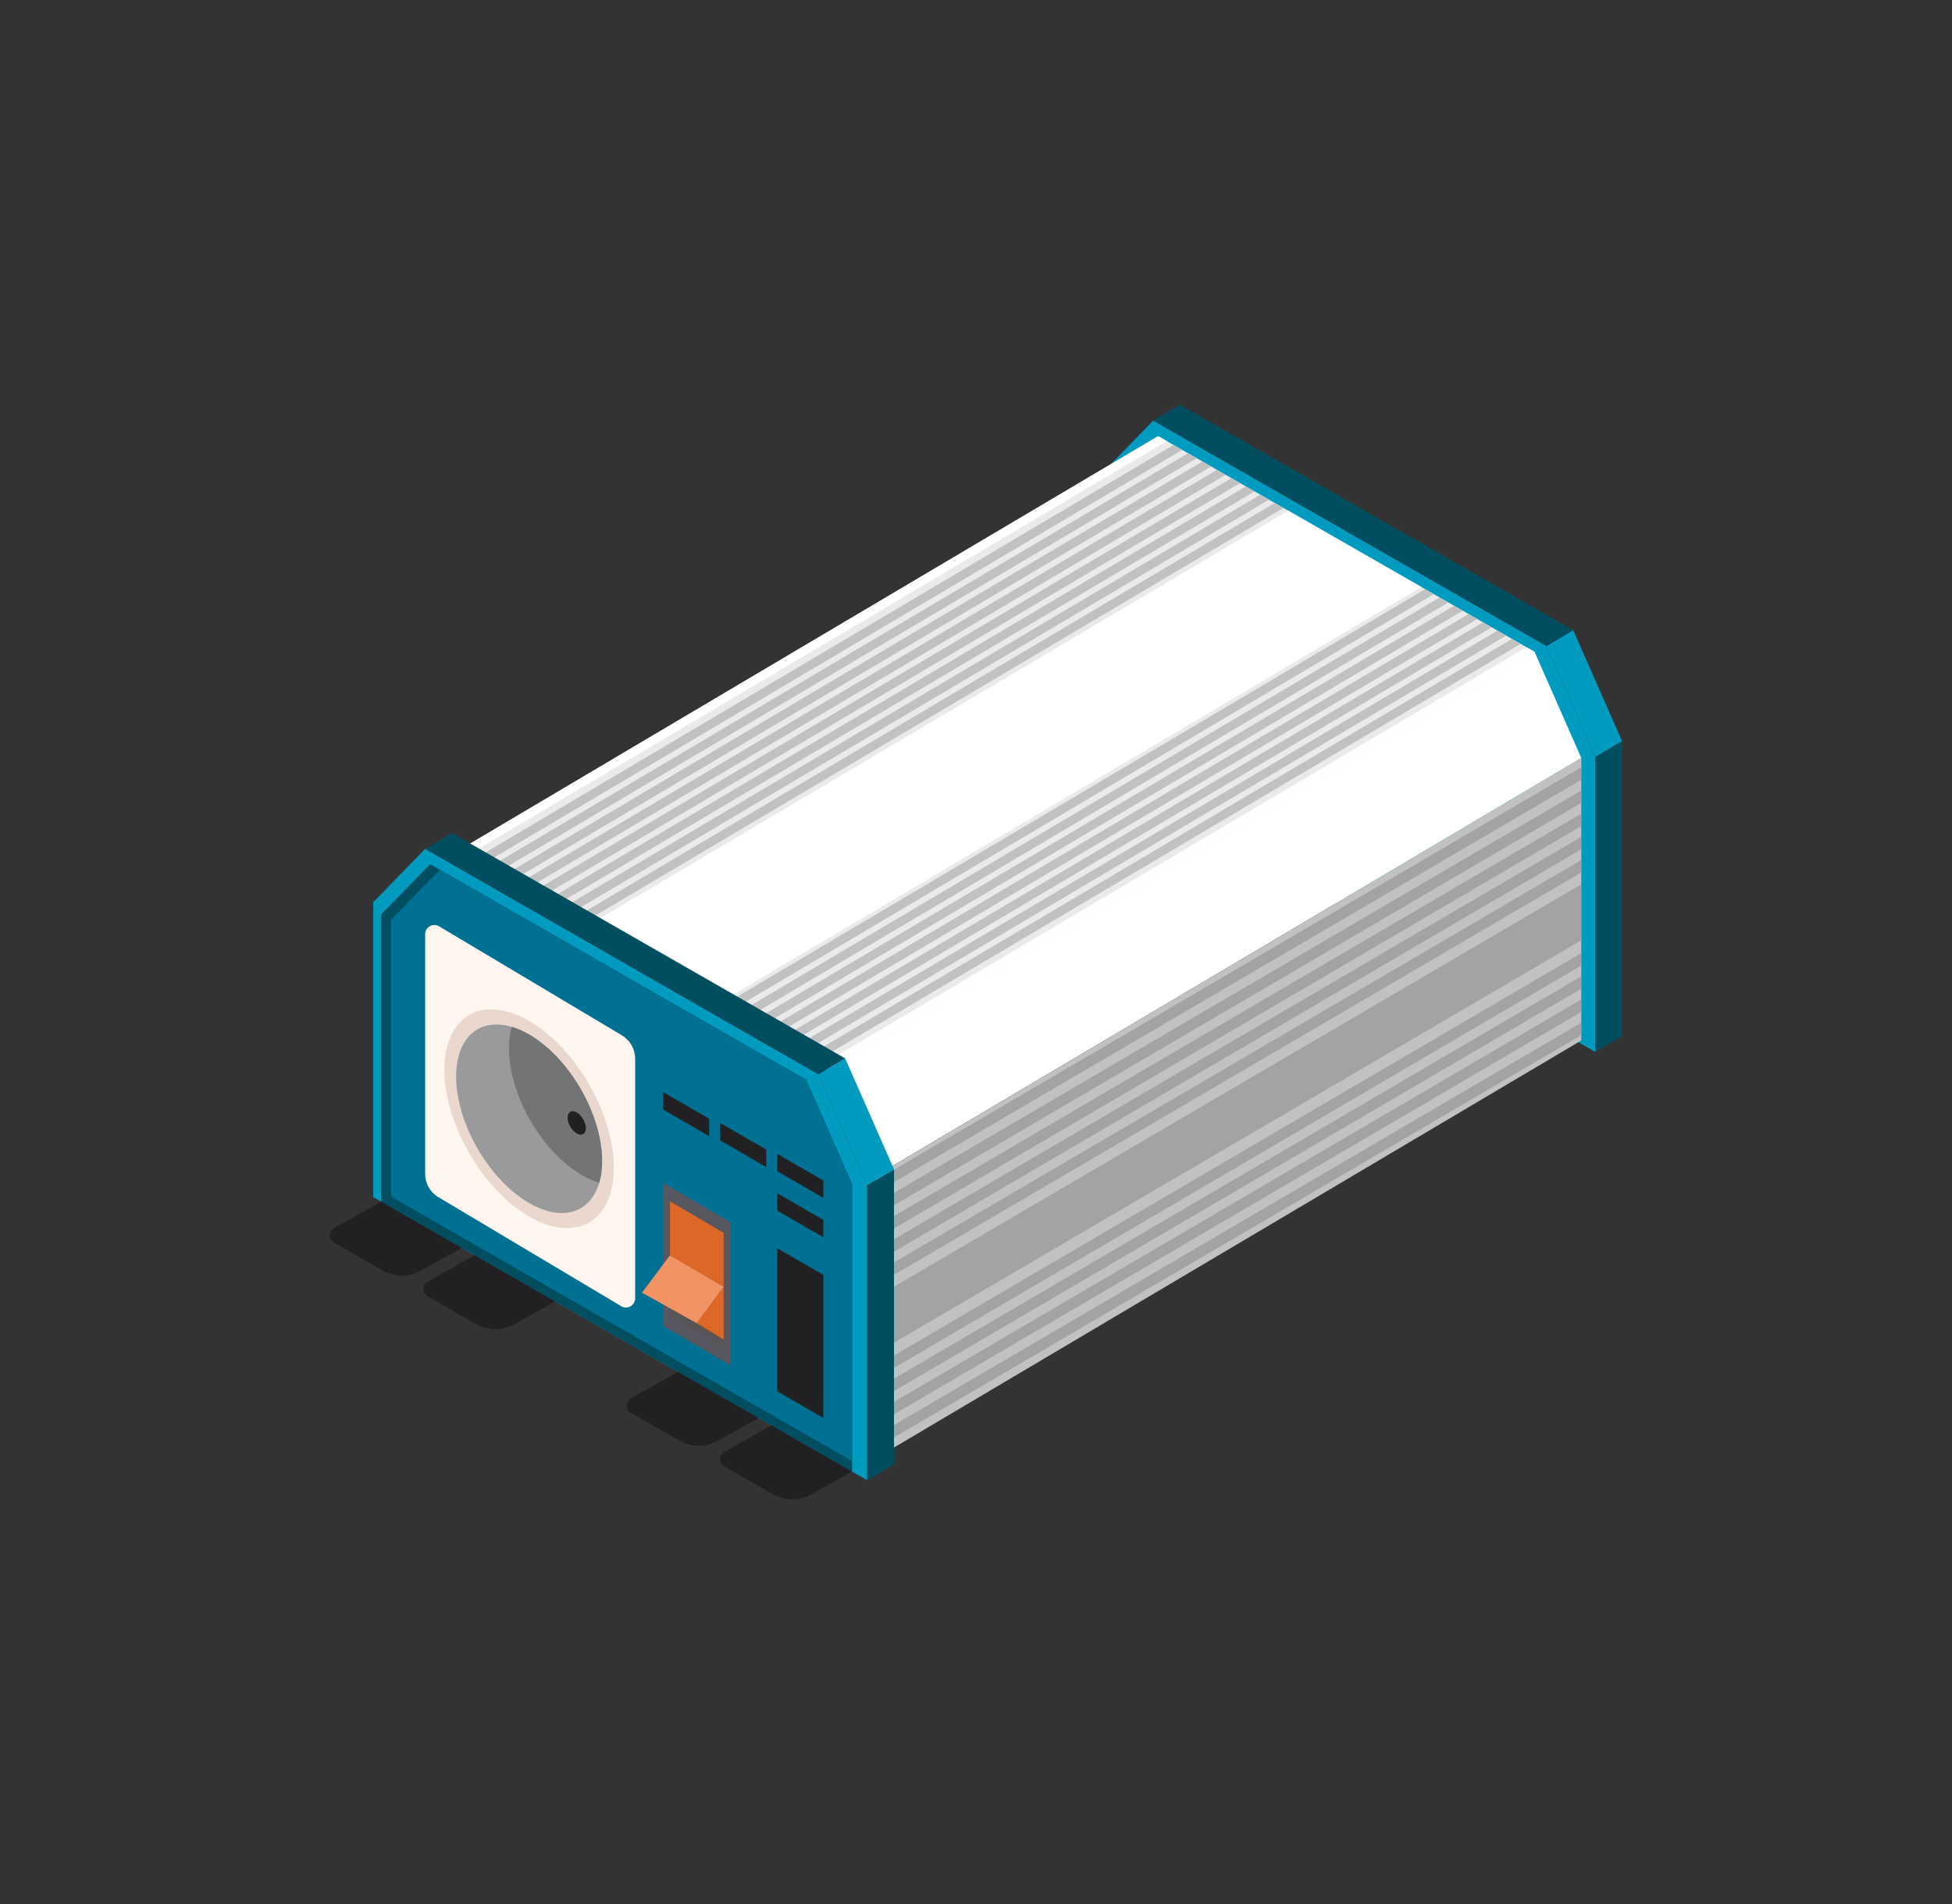 <?xml version="1.0" encoding="UTF-8"?><svg id="Layer_1" xmlns="http://www.w3.org/2000/svg" viewBox="0 0 1286.32 1255"><rect x="0" y="0" width="1286.32" height="1255" fill="#333333" stroke="none"/><defs><style>.cls-1{fill:#004e60;}.cls-2{fill:#007193;}.cls-3{fill:#f29364;}.cls-4{fill:#eaeaea;}.cls-5{fill:#fff;}.cls-6{fill:#fff6f0;}.cls-7{fill:#ead8ce;}.cls-8{fill:#989a9c;}.cls-9{fill:#009bbf;}.cls-10{fill:#c1c1c1;}.cls-11{fill:#dd6726;}.cls-12{fill:#212123;}.cls-13{fill:#a3a3a3;}.cls-14{fill:#595555;}.cls-15{fill:#575760;}.cls-16{fill:#727475;}</style></defs><polygon class="cls-9" points="759.94 277.2 1019.09 425.76 1051.26 498.85 1051.26 693.36 725.69 506.72 725.69 312.44 759.94 277.2"/><polygon class="cls-1" points="1051.26 693.36 1068.89 682.92 1068.89 488.41 1051.26 498.85 1051.26 693.36"/><polygon class="cls-9" points="1068.89 488.41 1036.72 415.31 1019.09 425.76 1051.26 498.85 1068.89 488.41"/><polygon class="cls-1" points="759.94 277.2 777.57 266.76 1036.72 415.31 1019.09 425.76 759.94 277.2"/><polygon class="cls-9" points="280.17 559.49 539.32 708.05 571.49 781.14 571.49 975.65 245.91 789.01 245.91 594.73 280.17 559.49"/><polygon class="cls-1" points="561.49 780.31 561.49 969.93 251.27 792.01 251.27 602.6 283.45 569.54 285.5 570.73 531.28 711.7 561.49 780.31"/><polygon class="cls-2" points="561.49 780.31 561.49 962.95 257.72 788.7 257.72 606.08 289.96 573.29 531.28 711.7 561.49 780.31"/><polygon class="cls-4" points="545.8 705.35 1011.24 429.64 763.2 287.45 297.77 563.16 545.8 705.35"/><polygon class="cls-5" points="471.26 662.62 936.69 386.9 848.93 336.59 383.5 612.31 471.26 662.62"/><polygon class="cls-5" points="303.49 566.44 768.92 290.73 763.2 287.45 297.77 563.16 303.49 566.44"/><polygon class="cls-10" points="313.64 572.26 779.08 296.55 773.36 293.27 307.92 568.98 313.64 572.26"/><polygon class="cls-10" points="323.17 577.73 788.61 302.01 782.89 298.73 317.45 574.45 323.17 577.73"/><polygon class="cls-10" points="332.7 583.19 798.14 307.47 792.42 304.2 326.98 579.91 332.7 583.19"/><polygon class="cls-10" points="342.24 588.65 807.67 312.94 801.95 309.66 336.52 585.37 342.24 588.65"/><polygon class="cls-10" points="351.77 594.12 817.2 318.4 811.48 315.12 346.05 590.84 351.77 594.12"/><polygon class="cls-10" points="361.3 599.58 826.73 323.87 821.01 320.59 355.58 596.3 361.3 599.58"/><polygon class="cls-10" points="370.83 605.04 836.26 329.33 830.54 326.05 365.11 601.77 370.83 605.04"/><polygon class="cls-10" points="380.36 610.51 845.79 334.79 840.07 331.51 374.64 607.23 380.36 610.51"/><polygon class="cls-10" points="479.45 667.31 944.88 391.6 939.16 388.32 473.73 664.03 479.45 667.31"/><polygon class="cls-10" points="488.98 672.77 954.41 397.06 948.69 393.78 483.26 669.49 488.98 672.77"/><polygon class="cls-10" points="498.51 678.24 963.94 402.52 958.22 399.24 492.79 674.96 498.51 678.24"/><polygon class="cls-10" points="508.04 683.7 973.47 407.99 967.75 404.71 502.32 680.42 508.04 683.7"/><polygon class="cls-10" points="517.57 689.16 983 413.45 977.29 410.17 511.85 685.89 517.57 689.16"/><polygon class="cls-10" points="527.1 694.63 992.54 418.91 986.82 415.64 521.38 691.35 527.1 694.63"/><polygon class="cls-10" points="536.63 700.09 1002.07 424.38 996.35 421.1 530.91 696.81 536.63 700.09"/><polygon class="cls-5" points="546.16 705.56 1011.6 429.84 1005.88 426.56 540.44 702.28 546.16 705.56"/><polygon class="cls-5" points="576.6 775.31 1042.03 499.59 1011.24 429.64 545.8 705.35 576.6 775.31"/><polygon class="cls-10" points="576.6 961.48 1042.03 685.77 1042.03 499.59 576.6 775.31 576.6 961.48"/><polygon class="cls-13" points="576.6 892.29 1042.03 619.76 1042.03 582.84 576.6 855.38 576.6 892.29"/><polygon class="cls-13" points="576.6 786.45 1042.03 513.92 1042.03 505.73 576.6 778.27 576.6 786.45"/><polygon class="cls-13" points="576.6 801.73 1042.03 529.2 1042.03 521.01 576.6 793.55 576.6 801.73"/><polygon class="cls-13" points="576.6 817.02 1042.03 544.48 1042.03 536.3 576.6 808.83 576.6 817.02"/><polygon class="cls-13" points="576.6 832.3 1042.03 559.77 1042.03 551.58 576.6 824.12 576.6 832.3"/><polygon class="cls-13" points="576.6 847.58 1042.03 575.05 1042.03 566.86 576.6 839.4 576.6 847.58"/><polygon class="cls-13" points="576.6 908.92 1042.03 636.39 1042.03 628.2 576.6 900.74 576.6 908.92"/><polygon class="cls-13" points="576.6 924.2 1042.03 651.67 1042.03 643.49 576.6 916.02 576.6 924.2"/><polygon class="cls-13" points="576.6 939.49 1042.03 666.95 1042.03 658.77 576.6 931.3 576.6 939.49"/><polygon class="cls-13" points="576.6 954.77 1042.03 682.24 1042.03 674.05 576.6 946.59 576.6 954.77"/><polygon class="cls-1" points="571.49 975.65 589.12 965.21 589.12 770.7 571.49 781.14 571.49 975.65"/><polygon class="cls-9" points="589.12 770.7 556.95 697.6 539.32 708.05 571.49 781.14 589.12 770.7"/><polygon class="cls-1" points="280.17 559.49 297.8 549.05 556.95 697.6 539.32 708.05 280.17 559.49"/><path class="cls-6" d="m409.35,860.9l-120.53-71.89c-5.36-3.2-8.65-8.98-8.65-15.22v-158.01c0-4.73,5.15-7.65,9.21-5.23l120.37,71.8c5.46,3.26,8.81,9.15,8.81,15.52v157.82c0,4.73-5.15,7.65-9.21,5.23Z"/><polygon class="cls-12" points="467.33 748.85 436.96 731.27 436.96 719.78 467.33 737.36 467.33 748.85"/><polygon class="cls-12" points="504.96 769.21 474.59 751.63 474.59 740.14 504.96 757.73 504.96 769.21"/><polygon class="cls-12" points="542.59 789.57 512.22 771.99 512.22 760.5 542.59 778.09 542.59 789.57"/><polygon class="cls-12" points="542.59 815.52 512.22 797.94 512.22 786.45 542.59 804.03 542.59 815.52"/><polygon class="cls-12" points="542.59 934.61 512.22 917.03 512.22 822.72 542.59 840.3 542.59 934.61"/><polygon class="cls-15" points="481.4 899.93 436.96 873.86 436.96 779.56 481.4 805.63 481.4 899.93"/><polygon class="cls-14" points="476.88 887.7 441.48 866.93 441.48 791.79 476.88 812.56 476.88 887.7"/><polygon class="cls-11" points="476.88 848.18 441.48 827.41 441.48 791.79 476.88 812.56 476.88 848.18"/><ellipse class="cls-7" cx="348.67" cy="737.36" rx="45.54" ry="78.97" transform="translate(-321.97 273.12) rotate(-30)"/><path class="cls-8" d="m394.9,779.56c-2.2,7.45-6.25,13.31-12.2,16.76-18.78,10.84-49.24-6.78-68.02-39.32-18.78-32.57-18.81-67.75-.03-78.58,6.47-3.72,14.31-4.08,22.62-1.61,15.76,4.7,33.07,19.59,45.4,40.93,12.84,22.26,16.92,45.74,12.23,61.83Z"/><path class="cls-16" d="m394.9,779.56c-15.76-4.7-33.07-19.59-45.41-40.93-12.84-22.26-16.92-45.74-12.23-61.83,15.76,4.7,33.07,19.59,45.4,40.93,12.84,22.26,16.92,45.74,12.23,61.83Z"/><path class="cls-12" d="m385.82,745.4c-.27.93-.78,1.66-1.52,2.09-2.34,1.35-6.13-.84-8.48-4.9-2.34-4.06-2.34-8.44,0-9.79.81-.46,1.78-.51,2.82-.2,1.96.59,4.12,2.44,5.66,5.1,1.6,2.77,2.11,5.7,1.52,7.7Z"/><polygon class="cls-3" points="476.88 848.18 459.18 872.14 423.04 852 441.48 827.41 476.88 848.18"/><polygon class="cls-11" points="459.18 872.14 476.88 882.91 476.88 848.18 459.18 872.14"/><path class="cls-12" d="m534.61,984.96l26.87-15.03-53.08-30.44-30.97,17.32c-3.81,2.13-3.84,7.61-.05,9.78l31.8,18.24c7.86,4.51,17.51,4.56,25.42.14Z"/><path class="cls-12" d="m473.03,949.64l26.87-15.03-53.08-30.44-30.97,17.32c-3.81,2.13-3.84,7.61-.05,9.78l31.8,18.24c7.86,4.51,17.51,4.56,25.42.14Z"/><path class="cls-12" d="m339.06,872.8l26.87-15.03-53.08-30.44-30.97,17.32c-3.81,2.13-3.84,7.61-.05,9.78l31.8,18.24c7.86,4.51,17.51,4.56,25.42.14Z"/><path class="cls-12" d="m277.47,837.48l26.87-15.03-53.08-30.44-30.97,17.32c-3.81,2.13-3.84,7.61-.05,9.78l31.8,18.24c7.86,4.51,17.51,4.56,25.42.14Z"/></svg>